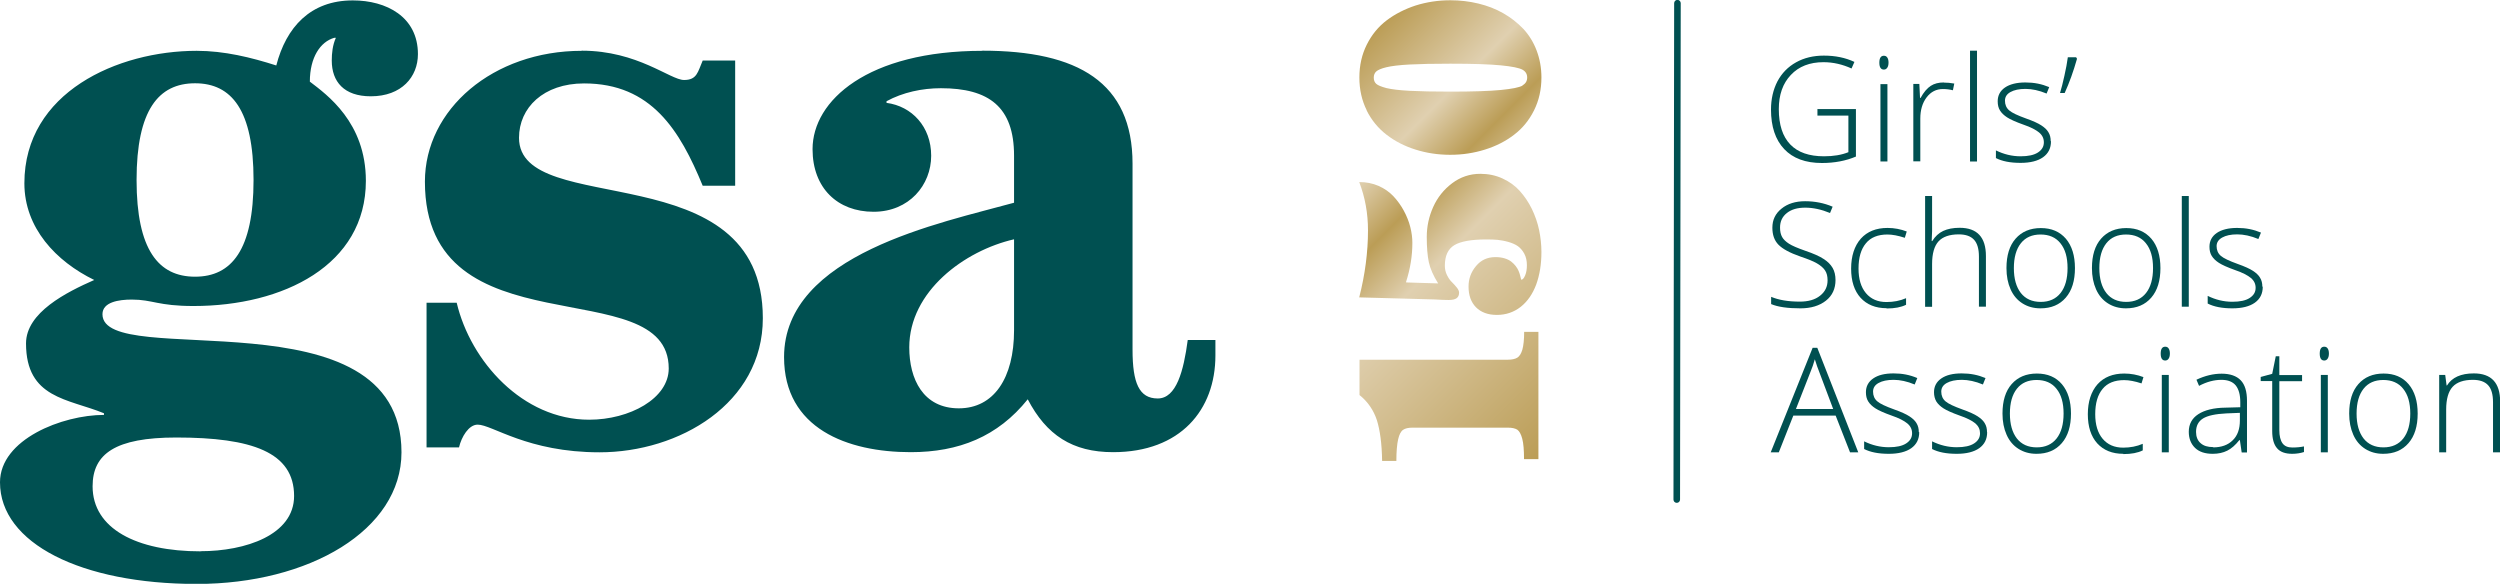 <?xml version="1.0" encoding="UTF-8"?>
<svg id="Layer_2" data-name="Layer 2" xmlns="http://www.w3.org/2000/svg" xmlns:xlink="http://www.w3.org/1999/xlink" viewBox="0 0 182.51 42.62">
  <defs>
    <style>
      .cls-1 {
        fill: url(#New_Gradient_Swatch_2);
      }

      .cls-1, .cls-2 {
        stroke-width: 0px;
      }

      .cls-2 {
        fill: #005051;
      }
    </style>
    <linearGradient id="New_Gradient_Swatch_2" data-name="New Gradient Swatch 2" x1="20307.7" y1="-4628.29" x2="20329.29" y2="-4649.88" gradientTransform="translate(4745.3 20336.53) rotate(-90)" gradientUnits="userSpaceOnUse">
      <stop offset="0" stop-color="#bb9d56"/>
      <stop offset=".5" stop-color="#e0d0b0"/>
      <stop offset=".64" stop-color="#bb9d56"/>
      <stop offset=".77" stop-color="#e0d0b0"/>
      <stop offset="1" stop-color="#bb9d56"/>
    </linearGradient>
  </defs>
  <g id="Layer_1-2" data-name="Layer 1">
    <g>
      <path class="cls-2" d="M25.75.03c-3.09,0-4.86,1.96-5.58,4.75-1.84-.59-3.8-1.07-5.81-1.07-5.76,0-12.58,3.03-12.58,9.67,0,3.26,2.31,5.7,5.1,7.06-2.02.89-4.98,2.37-4.98,4.63,0,4.03,3.08,4.03,5.69,5.1v.12c-3.03,0-7.59,1.78-7.59,4.92,0,4.45,5.93,7.42,14.36,7.42,8.19,0,14.95-3.92,14.95-9.61,0-11.86-21.83-5.93-21.83-10.08,0-.89,1.19-1.07,2.14-1.07,1.54,0,1.9.47,4.51.47,6.53,0,12.58-2.97,12.58-9.14,0-4.27-2.85-6.29-4.09-7.24,0-1.78.77-2.91,1.78-3.2h.12c-.24.53-.3,1.13-.3,1.66,0,1.54.89,2.61,2.85,2.61,2.25,0,3.44-1.42,3.44-3.08,0-2.73-2.31-3.92-4.75-3.92M14.24,20.2c-2.67,0-4.27-1.96-4.27-7.06,0-5.1,1.6-7.06,4.27-7.06,2.67,0,4.27,1.96,4.27,7.06s-1.6,7.06-4.27,7.06M70,29.81c-2.61,0-3.62-2.14-3.62-4.45,0-4.09,4.03-7.06,7.65-7.89v6.64c0,3.5-1.48,5.7-4.03,5.7M14.65,40.25c-4.69,0-7.89-1.66-7.89-4.75,0-2.37,1.66-3.56,6.11-3.56,5.52,0,8.6,1.07,8.6,4.27,0,2.85-3.56,4.03-6.82,4.03M42.47,3.71c-6.47,0-11.45,4.27-11.45,9.55,0,12.58,17.8,6.41,17.8,13.64,0,2.19-2.85,3.74-5.81,3.74-4.86,0-8.66-4.27-9.67-8.54h-2.2v10.56h2.37c.18-.77.71-1.66,1.36-1.66,1.07,0,3.62,2.02,8.9,2.02,5.81,0,11.92-3.56,11.92-9.79,0-12.16-17.8-7.18-17.8-13.17,0-2.19,1.78-3.97,4.75-3.97,4.92,0,7,3.44,8.66,7.47h2.37V4.42h-2.37c-.36.83-.41,1.42-1.36,1.42-1.01,0-3.38-2.14-7.47-2.14M71.72,3.71c-8.36,0-12.4,3.62-12.4,7.18,0,2.85,1.84,4.57,4.45,4.57s4.21-1.96,4.21-4.09-1.42-3.62-3.26-3.86v-.12c1.19-.65,2.61-.95,3.97-.95,3.5,0,5.34,1.36,5.34,4.92v3.44c-5.34,1.48-16.79,3.74-16.79,11.27,0,5.22,4.63,6.94,9.25,6.94,3.5,0,6.35-1.13,8.54-3.86,1.36,2.61,3.26,3.86,6.23,3.86,4.92,0,7.47-3.09,7.47-7.06v-1.13h-2.02c-.3,2.26-.83,4.27-2.19,4.27s-1.84-1.13-1.84-3.56v-13.58c0-5.93-3.97-8.25-10.97-8.25"/>
      <g>
        <path class="cls-2" d="M122.65,36.47l.05-36.24c0-.13-.11-.24-.24-.24s-.24.11-.24.24l-.05,36.24c0,.13.1.24.24.24.13,0,.24-.1.24-.24"/>
        <g>
          <path class="cls-2" d="M131.11,29.86h2.72s-1.03-2.74-1.03-2.74c-.09-.21-.19-.51-.31-.89-.09.33-.2.63-.31.9l-1.07,2.73ZM134.01,30.34h-3.09s-1.06,2.68-1.06,2.68h-.59s3.06-7.63,3.06-7.63h.34s2.99,7.63,2.99,7.63h-.6s-1.05-2.68-1.05-2.68Z"/>
          <path class="cls-2" d="M140.11,31.55c0,.51-.19.89-.58,1.17-.38.27-.93.41-1.64.41-.76,0-1.35-.12-1.8-.35v-.56c.57.28,1.17.43,1.8.43.56,0,.98-.09,1.27-.28.29-.19.43-.43.43-.74,0-.28-.11-.52-.35-.72-.23-.19-.61-.39-1.14-.57-.56-.2-.96-.38-1.19-.53s-.4-.31-.52-.5c-.12-.19-.17-.41-.17-.68,0-.42.18-.76.53-1,.36-.25.85-.37,1.49-.37s1.19.11,1.73.34l-.19.47c-.55-.23-1.07-.34-1.54-.34s-.83.08-1.1.23c-.27.15-.4.36-.4.63,0,.29.1.53.31.71.21.18.62.37,1.23.59.51.18.88.35,1.11.5.23.15.41.31.52.5.12.19.17.41.17.66"/>
          <path class="cls-2" d="M145.07,31.55c0,.51-.19.89-.58,1.17-.38.27-.93.41-1.64.41-.76,0-1.35-.12-1.8-.35v-.56c.57.28,1.17.43,1.8.43.56,0,.98-.09,1.27-.28.29-.19.43-.43.43-.74,0-.28-.11-.52-.34-.72-.23-.19-.61-.39-1.14-.57-.56-.2-.96-.38-1.19-.53s-.4-.31-.52-.5c-.11-.19-.17-.41-.17-.68,0-.42.18-.76.53-1,.36-.25.85-.37,1.49-.37s1.19.11,1.74.34l-.19.47c-.55-.23-1.07-.34-1.54-.34s-.83.08-1.1.23c-.27.15-.4.36-.4.63,0,.29.1.53.31.71.21.18.62.37,1.23.59.51.18.88.35,1.11.5.23.15.41.31.52.5.12.19.17.41.17.66"/>
          <path class="cls-2" d="M146.73,30.19c0,.78.17,1.38.51,1.82.34.43.82.65,1.45.65s1.11-.22,1.45-.65c.34-.43.51-1.04.51-1.82s-.17-1.38-.52-1.81c-.34-.43-.83-.64-1.45-.64s-1.1.21-1.44.64c-.34.43-.51,1.03-.51,1.82M151.19,30.19c0,.92-.22,1.64-.67,2.16-.45.52-1.06.78-1.85.78-.5,0-.93-.12-1.31-.36-.38-.24-.67-.58-.87-1.03-.2-.45-.3-.96-.3-1.55,0-.92.22-1.64.67-2.15.45-.51,1.06-.77,1.84-.77s1.39.26,1.83.78c.44.52.66,1.24.66,2.14"/>
          <path class="cls-2" d="M155.01,33.13c-.81,0-1.44-.26-1.9-.76-.46-.51-.69-1.22-.69-2.13s.24-1.66.71-2.19c.47-.52,1.12-.78,1.95-.78.49,0,.96.09,1.4.26l-.14.46c-.49-.16-.91-.24-1.27-.24-.69,0-1.22.21-1.57.64-.36.43-.54,1.04-.54,1.85,0,.76.18,1.36.54,1.79.36.43.86.65,1.5.65.51,0,.99-.09,1.43-.28v.48c-.36.18-.83.27-1.42.27"/>
          <path class="cls-2" d="M158.33,33.02h-.51s0-5.65,0-5.65h.51s0,5.65,0,5.65ZM157.74,25.81c0-.33.11-.5.33-.5.11,0,.19.04.25.13.06.09.09.21.09.37s-.03.28-.09.37-.14.14-.25.14c-.22,0-.33-.17-.33-.5"/>
          <path class="cls-2" d="M161.57,32.66c.6,0,1.08-.17,1.43-.52.35-.34.52-.82.52-1.44v-.56s-.99.04-.99.04c-.79.04-1.36.16-1.7.37-.34.21-.51.54-.51.98,0,.35.11.63.33.82.22.2.52.29.92.29M163.65,33.02l-.13-.89h-.04c-.28.36-.58.62-.88.77-.3.15-.65.23-1.06.23-.56,0-.99-.14-1.29-.43s-.46-.68-.46-1.18c0-.55.23-.98.69-1.28.46-.3,1.12-.47,1.99-.48l1.08-.03v-.37c0-.54-.11-.94-.33-1.22-.22-.27-.57-.41-1.05-.41-.52,0-1.07.14-1.63.44l-.19-.45c.62-.29,1.23-.44,1.84-.44s1.08.16,1.39.48.46.82.46,1.51v3.76s-.38,0-.38,0Z"/>
          <path class="cls-2" d="M167.35,32.67c.33,0,.61-.03.85-.08v.41c-.25.08-.54.13-.86.13-.5,0-.87-.13-1.1-.4-.24-.27-.36-.69-.36-1.26v-3.65h-.84s0-.3,0-.3l.84-.23.26-1.28h.26s0,1.37,0,1.37h1.66s0,.45,0,.45h-1.66v3.57c0,.43.08.75.23.96.15.21.39.31.72.31"/>
          <path class="cls-2" d="M169.94,33.02h-.51s0-5.65,0-5.65h.51s0,5.65,0,5.65ZM169.35,25.81c0-.33.11-.5.33-.5.11,0,.19.04.25.13.06.09.09.21.09.37s-.03.28-.09.37-.14.14-.25.14c-.22,0-.33-.17-.33-.5"/>
          <path class="cls-2" d="M172.04,30.19c0,.78.17,1.38.51,1.82.34.43.82.65,1.45.65s1.11-.22,1.45-.65.51-1.04.51-1.82c0-.78-.17-1.38-.52-1.81-.34-.43-.83-.64-1.45-.64s-1.1.21-1.44.64c-.34.43-.51,1.03-.51,1.82M176.5,30.19c0,.92-.22,1.64-.67,2.16-.45.52-1.06.78-1.85.78-.5,0-.93-.12-1.31-.36-.38-.24-.67-.58-.87-1.03-.2-.45-.3-.96-.3-1.55,0-.92.22-1.64.67-2.15.45-.51,1.06-.77,1.84-.77s1.39.26,1.83.78c.44.52.66,1.24.66,2.14"/>
          <path class="cls-2" d="M182,33.02v-3.66c0-.57-.12-.98-.36-1.24-.24-.26-.61-.39-1.11-.39-.67,0-1.17.17-1.48.51-.31.34-.47.89-.47,1.66v3.12s-.51,0-.51,0v-5.65s.44,0,.44,0l.1.77h.03c.37-.59,1.02-.88,1.96-.88,1.28,0,1.92.69,1.92,2.06v3.7s-.51,0-.51,0Z"/>
          <path class="cls-2" d="M132.69,7.96h2.8s0,3.47,0,3.47c-.73.31-1.56.47-2.48.47-1.2,0-2.12-.34-2.76-1.02-.64-.68-.96-1.64-.96-2.88,0-.77.16-1.46.47-2.06.32-.6.77-1.06,1.36-1.39.59-.33,1.27-.49,2.03-.49.83,0,1.57.15,2.23.46l-.21.48c-.66-.3-1.34-.46-2.05-.46-1,0-1.8.31-2.38.93-.59.62-.88,1.45-.88,2.5,0,1.14.28,2,.84,2.58.56.58,1.38.86,2.46.86.7,0,1.29-.1,1.78-.3v-2.67h-2.26s0-.5,0-.5Z"/>
          <path class="cls-2" d="M137.79,11.79h-.51s0-5.65,0-5.65h.51s0,5.65,0,5.65ZM137.2,4.57c0-.33.11-.5.33-.5.11,0,.19.04.25.13s.09.21.09.37-.03.28-.09.37-.14.14-.25.14c-.22,0-.33-.17-.33-.5"/>
          <path class="cls-2" d="M141.9,6.03c.24,0,.5.02.77.07l-.1.49c-.24-.06-.48-.09-.73-.09-.48,0-.88.2-1.19.61-.31.41-.46.93-.46,1.55v3.12s-.51,0-.51,0v-5.65s.44,0,.44,0l.05,1.02h.04c.23-.42.48-.71.74-.88.26-.17.58-.25.96-.25"/>
          <rect class="cls-2" x="143.82" y="3.7" width=".51" height="8.09"/>
          <path class="cls-2" d="M149.73,10.31c0,.51-.19.89-.58,1.17-.38.27-.93.41-1.64.41-.76,0-1.35-.12-1.8-.35v-.56c.57.28,1.17.43,1.8.43.56,0,.98-.09,1.27-.28.29-.19.43-.43.43-.74,0-.28-.11-.52-.35-.72-.23-.19-.61-.39-1.14-.57-.56-.2-.96-.38-1.19-.53-.23-.15-.4-.31-.52-.5-.12-.19-.17-.41-.17-.68,0-.42.18-.76.53-1s.85-.37,1.49-.37,1.19.11,1.74.34l-.19.47c-.55-.23-1.07-.34-1.54-.34s-.83.08-1.1.23c-.27.15-.4.36-.4.63,0,.29.1.53.31.71.21.18.62.37,1.23.59.51.18.88.35,1.11.5.23.15.41.31.52.5.12.19.17.41.17.66"/>
          <path class="cls-2" d="M151.57,4.19l.06.1c-.26.92-.56,1.75-.9,2.5h-.34c.1-.33.21-.75.32-1.26.11-.5.2-.95.25-1.35h.61Z"/>
          <path class="cls-2" d="M134,20.44c0,.63-.23,1.14-.7,1.51-.47.37-1.09.56-1.86.56-.93,0-1.64-.1-2.14-.31v-.53c.55.23,1.24.35,2.09.35.62,0,1.12-.14,1.48-.43.37-.29.55-.66.55-1.13,0-.29-.06-.53-.18-.71-.12-.19-.32-.36-.59-.52-.27-.16-.68-.32-1.21-.5-.78-.27-1.31-.56-1.61-.87-.3-.31-.44-.72-.44-1.24,0-.57.22-1.03.67-1.39.44-.36,1.02-.54,1.72-.54s1.38.13,2.01.4l-.19.46c-.63-.26-1.23-.39-1.81-.39s-1.01.13-1.34.39c-.33.26-.5.61-.5,1.06,0,.28.05.51.15.69.1.18.27.34.5.49s.63.32,1.2.52c.59.2,1.04.4,1.34.6.3.19.51.41.65.65.14.24.21.54.21.89"/>
          <path class="cls-2" d="M137.73,22.5c-.81,0-1.44-.26-1.9-.76-.46-.51-.69-1.22-.69-2.13s.24-1.66.71-2.19c.47-.52,1.12-.78,1.95-.78.49,0,.96.09,1.4.26l-.14.46c-.49-.16-.91-.24-1.27-.24-.69,0-1.22.21-1.57.64-.36.43-.54,1.04-.54,1.85,0,.76.18,1.36.54,1.79.36.43.86.65,1.5.65.51,0,.99-.09,1.43-.28v.48c-.36.18-.83.27-1.42.27"/>
          <path class="cls-2" d="M144.47,22.4v-3.66c0-.57-.12-.98-.36-1.24-.24-.26-.61-.39-1.11-.39-.67,0-1.17.17-1.48.51-.31.34-.47.89-.47,1.66v3.12s-.51,0-.51,0v-8.09s.51,0,.51,0v2.57s-.03.72-.03.72h.04c.21-.34.48-.59.8-.74.32-.15.72-.23,1.2-.23,1.28,0,1.92.69,1.92,2.06v3.7s-.51,0-.51,0Z"/>
          <path class="cls-2" d="M147.02,19.57c0,.78.17,1.38.51,1.82.34.43.82.65,1.45.65s1.11-.22,1.45-.65c.34-.43.51-1.04.51-1.82s-.17-1.38-.52-1.81c-.34-.43-.83-.64-1.45-.64s-1.1.21-1.44.64c-.34.43-.51,1.03-.51,1.82M151.48,19.57c0,.92-.22,1.64-.67,2.16-.45.52-1.06.78-1.85.78-.5,0-.93-.12-1.31-.36-.38-.24-.67-.58-.87-1.03-.2-.45-.3-.96-.3-1.55,0-.92.22-1.64.67-2.15.45-.51,1.06-.77,1.84-.77s1.38.26,1.83.78c.44.52.66,1.24.66,2.14"/>
          <path class="cls-2" d="M153.26,19.57c0,.78.17,1.38.51,1.82.34.43.82.65,1.45.65s1.11-.22,1.45-.65c.34-.43.51-1.04.51-1.82s-.17-1.38-.52-1.81c-.34-.43-.83-.64-1.45-.64s-1.1.21-1.44.64c-.34.43-.51,1.03-.51,1.82M157.72,19.57c0,.92-.22,1.64-.67,2.16-.45.52-1.06.78-1.85.78-.5,0-.93-.12-1.31-.36-.38-.24-.67-.58-.87-1.03-.2-.45-.3-.96-.3-1.55,0-.92.22-1.64.67-2.15.45-.51,1.06-.77,1.84-.77s1.38.26,1.83.78c.44.52.66,1.24.66,2.14"/>
          <rect class="cls-2" x="159.28" y="14.31" width=".51" height="8.08"/>
          <path class="cls-2" d="M165.19,20.93c0,.51-.19.89-.58,1.17-.38.27-.93.41-1.64.41-.76,0-1.35-.12-1.8-.35v-.56c.57.28,1.17.43,1.8.43.56,0,.98-.09,1.27-.28.29-.19.43-.43.43-.74,0-.28-.11-.52-.35-.72-.23-.19-.61-.39-1.14-.57-.56-.2-.96-.38-1.19-.53-.23-.15-.4-.31-.52-.5-.12-.19-.17-.41-.17-.68,0-.42.18-.76.53-1s.85-.37,1.49-.37,1.19.11,1.74.34l-.19.47c-.55-.23-1.07-.34-1.54-.34s-.83.08-1.1.23c-.27.15-.41.36-.41.63,0,.29.1.53.31.71.21.18.62.37,1.23.59.51.18.88.35,1.11.5.23.15.41.31.52.5.12.19.17.41.17.66"/>
        </g>
      </g>
      <path class="cls-1" d="M111.26,24.23h1.05v9.29h-1.05c0-.66-.04-1.15-.13-1.49s-.21-.55-.36-.66c-.16-.1-.39-.15-.7-.15h-6.94c-.31,0-.54.05-.7.16-.16.11-.28.34-.36.69-.08.35-.13.88-.13,1.58h-1.04c-.02-1.25-.15-2.23-.38-2.97-.24-.73-.66-1.35-1.27-1.84v-2.58h10.82c.3,0,.54-.05.7-.15s.28-.29.37-.59c.08-.29.13-.73.13-1.3ZM102.66,20.62l2.33.07c-.35-.56-.58-1.08-.68-1.55-.1-.48-.15-1.09-.15-1.85s.16-1.49.47-2.18c.31-.69.77-1.27,1.38-1.73.61-.46,1.3-.69,2.06-.69.58,0,1.12.11,1.62.34.5.23.92.53,1.26.91.34.38.64.82.88,1.31.24.5.42,1.01.53,1.54.11.53.17,1.07.17,1.61,0,.89-.13,1.68-.38,2.37-.26.69-.63,1.23-1.13,1.63-.5.39-1.08.59-1.74.59s-1.16-.19-1.53-.56c-.36-.37-.54-.87-.54-1.51,0-.56.18-1.06.54-1.49.36-.44.83-.66,1.42-.66.25,0,.47.03.67.09.2.06.36.14.49.24.12.1.23.2.32.32.09.12.16.23.21.35.05.12.09.23.11.32.03.1.05.18.06.24s.03.09.03.09c.1,0,.19-.1.28-.31.09-.21.13-.46.13-.75,0-.32-.06-.6-.19-.84-.13-.24-.29-.42-.47-.55-.19-.13-.42-.23-.7-.31s-.54-.12-.78-.15c-.24-.02-.51-.03-.81-.03-1.11,0-1.89.14-2.35.42-.46.28-.69.78-.69,1.5,0,.24.05.47.16.69.11.22.23.39.36.51.13.13.25.26.36.4.11.14.16.26.16.36,0,.19-.06.32-.18.41-.12.09-.32.13-.58.13-.22,0-.56-.01-1.04-.04l-5.49-.15c.43-1.68.64-3.31.64-4.89,0-1.24-.21-2.41-.64-3.53.5,0,.97.09,1.41.28.43.19.8.45,1.09.76.29.31.55.67.76,1.06.21.39.37.79.47,1.19.1.4.15.78.15,1.15,0,.94-.15,1.89-.46,2.85ZM99.78,8.06c-.36-.72-.54-1.52-.54-2.4s.18-1.68.54-2.4c.36-.72.84-1.31,1.46-1.78.61-.46,1.32-.82,2.11-1.08.8-.25,1.64-.38,2.53-.38.71,0,1.39.08,2.05.24.66.16,1.26.39,1.82.71.56.32,1.04.7,1.46,1.14.41.44.74.97.97,1.58.23.61.35,1.26.35,1.97,0,.88-.18,1.68-.54,2.4-.36.72-.84,1.31-1.46,1.78-.61.47-1.32.83-2.12,1.08-.8.25-1.64.38-2.54.38s-1.74-.13-2.53-.38c-.8-.25-1.5-.61-2.11-1.08-.61-.47-1.1-1.06-1.46-1.78ZM111.15,6.23c.23-.13.34-.32.34-.57s-.11-.44-.34-.57c-.23-.13-.76-.24-1.59-.32-.83-.08-2.05-.12-3.68-.12-1.23,0-2.23.02-2.98.06-.75.04-1.32.11-1.69.2-.38.09-.62.2-.74.31-.12.11-.18.26-.18.45s.06.34.18.45c.12.11.37.21.74.31.38.09.94.16,1.69.2.75.04,1.75.06,2.98.06,1.62,0,2.85-.04,3.68-.12.83-.08,1.36-.19,1.59-.32Z"/>
    </g>
  </g>
</svg>